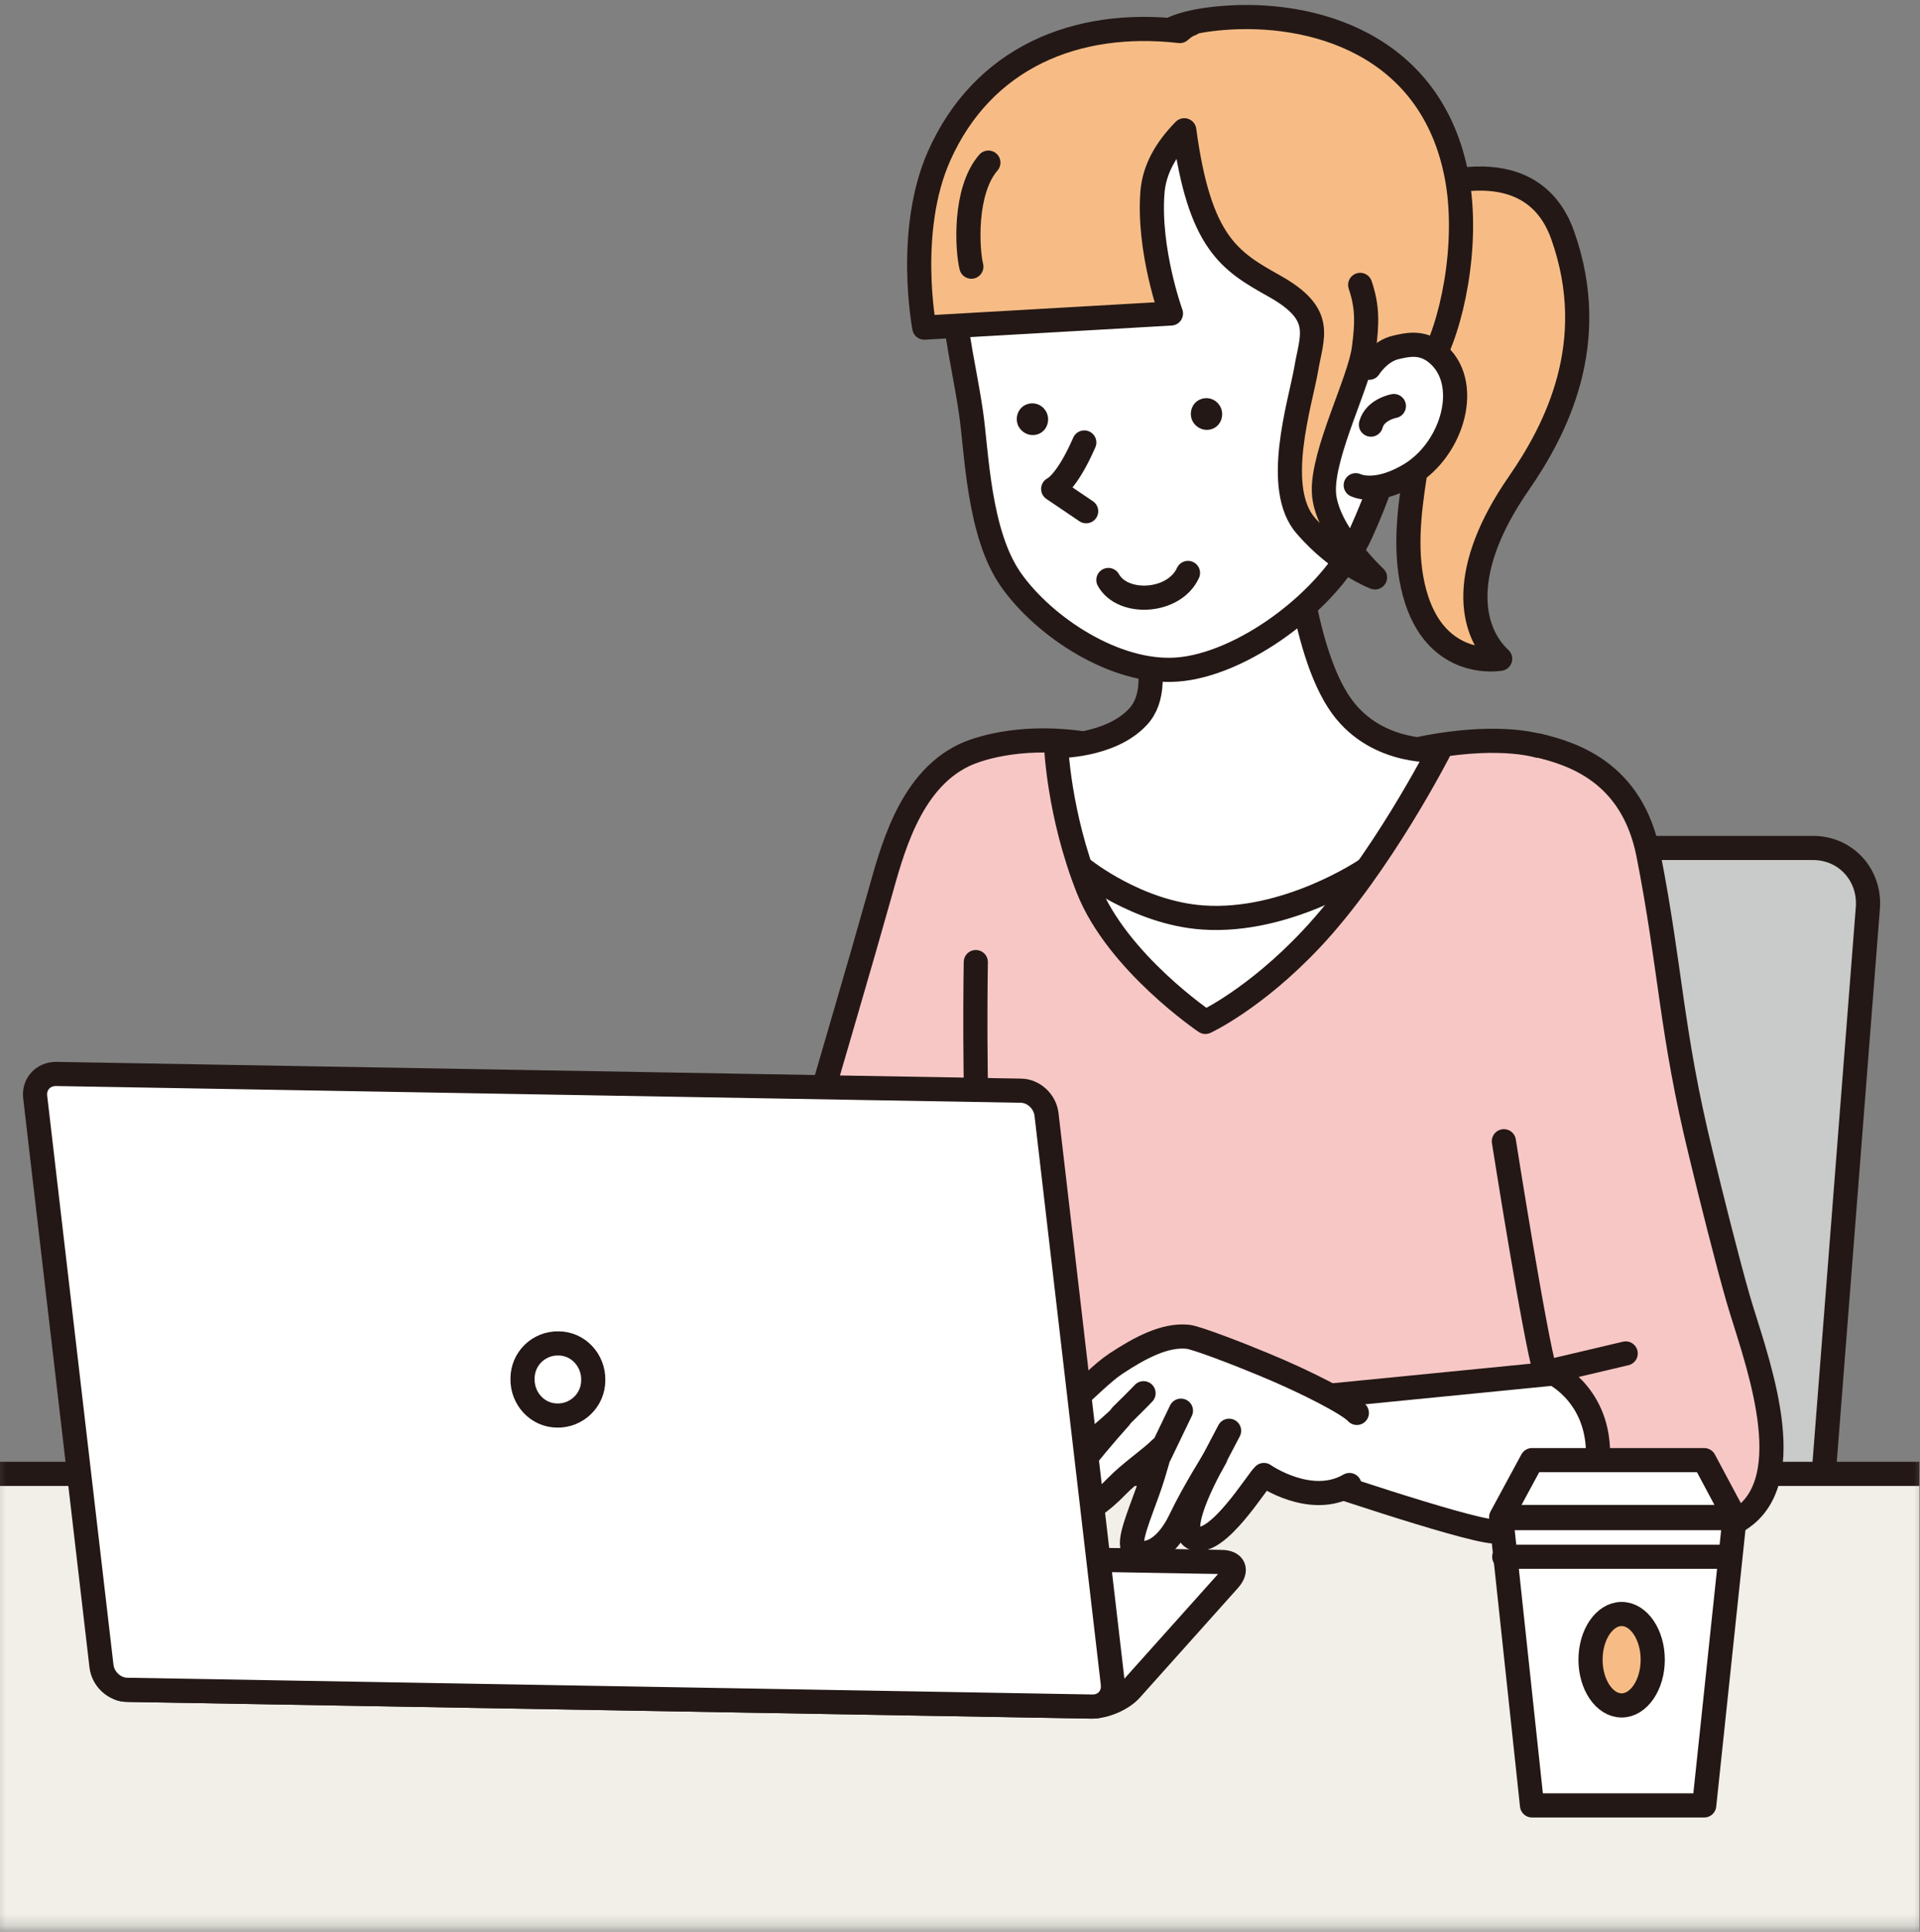 <svg width="159" height="160" viewBox="0 0 159 160" fill="none" xmlns="http://www.w3.org/2000/svg">
<rect x="0" y="0" width="159" height="160" fill="#808080" stroke="none"/>
<g clip-path="url(#clip0_348_2474)">
<mask id="mask0_348_2474" style="mask-type:luminance" maskUnits="userSpaceOnUse" x="-1" y="-7" width="161" height="167">
<path d="M159.53 -6.234H-0.675V159.754H159.53V-6.234Z" fill="white"/>
</mask>
<g mask="url(#mask0_348_2474)">
<path d="M150.729 125.891C150.514 128.6 148.122 130.816 145.423 130.816H96.908C94.209 130.816 92.154 128.6 92.369 125.891L96.325 75.159C96.54 72.45 98.932 70.233 101.631 70.233H150.146C152.845 70.233 154.869 72.45 154.685 75.159L150.729 125.891Z" fill="#C9CACA"/>
<path d="M150.729 125.891C150.514 128.6 148.122 130.816 145.423 130.816H96.908C94.209 130.816 92.154 128.6 92.369 125.891L96.325 75.159C96.54 72.45 98.932 70.233 101.631 70.233H150.146C152.845 70.233 154.869 72.45 154.685 75.159L150.729 125.891Z" stroke="#231815" stroke-width="2" stroke-linecap="round" stroke-linejoin="round"/>
<path d="M135.15 74.759C132.972 67.248 130.458 62.938 128.342 62.076C126.318 61.245 122.392 60.998 117.302 62.076C112.518 63.092 106.384 63.584 101.845 63.492C97.951 63.43 94.179 62.107 89.119 61.491C84.273 60.906 80.93 62.014 79.796 62.568C75.227 64.785 73.816 70.695 72.804 74.236C69.553 85.841 64.248 102.957 65.198 102.218C61.488 109.853 84.549 142.299 84.549 142.299L128.127 144.454C128.127 144.454 128.066 139.036 126.103 130.293C124.14 121.581 136.131 78.207 135.15 74.759Z" fill="#F7C7C6"/>
<path d="M135.15 74.759C132.972 67.248 130.458 62.938 128.342 62.076C126.318 61.245 122.392 60.998 117.302 62.076C112.518 63.092 106.384 63.584 101.845 63.492C97.951 63.43 94.179 62.107 89.119 61.491C84.273 60.906 80.93 62.014 79.796 62.568C75.227 64.785 73.816 70.695 72.804 74.236C69.553 85.841 64.248 102.957 65.198 102.218C61.488 109.853 84.549 142.299 84.549 142.299L128.127 144.454C128.127 144.454 128.066 139.036 126.103 130.293C124.14 121.581 136.131 78.207 135.15 74.759Z" stroke="#231815" stroke-width="2" stroke-linecap="round" stroke-linejoin="round"/>
<path d="M204.856 122.074H-39.223V177.208H204.856V122.074Z" fill="#F1EFE7"/>
<path d="M204.856 122.074H-39.223V177.208H204.856V122.074Z" stroke="#231815" stroke-width="2" stroke-linecap="round" stroke-linejoin="round"/>
<path d="M117.21 15.899C117.21 15.899 126.686 11.744 129.415 19.501C132.574 28.428 128.832 35.601 125.796 40.003C120.767 47.238 121.718 52.225 124.232 54.564C124.232 54.564 118.896 55.549 117.148 49.115C115.4 42.681 118.774 35.694 117.394 32.338C116.013 28.983 116.381 23.626 114.848 22.857" fill="#F7BC86"/>
<path d="M117.21 15.899C117.21 15.899 126.686 11.744 129.415 19.501C132.574 28.428 128.832 35.601 125.796 40.003C120.767 47.238 121.718 52.225 124.232 54.564C124.232 54.564 118.896 55.549 117.148 49.115C115.4 42.681 118.774 35.694 117.394 32.338C116.013 28.983 116.381 23.626 114.848 22.857" stroke="#231815" stroke-width="2" stroke-linecap="round" stroke-linejoin="round"/>
<path d="M106.997 42.343C106.997 42.343 107.611 53.733 111.137 58.535C114.112 62.599 119.203 62.137 119.203 62.137C119.203 62.137 114.357 71.649 108.592 77.775C103.9 82.762 99.821 84.64 99.821 84.64C99.821 84.64 92.522 79.715 90.1 73.589C87.677 67.463 87.462 61.798 87.462 61.798C87.462 61.798 91.94 61.86 94.24 59.367C96.969 56.442 93.657 49.885 92.461 42.589C91.51 36.925 107.028 42.343 107.028 42.343" fill="white"/>
<path d="M106.997 42.343C106.997 42.343 107.611 53.733 111.137 58.535C114.112 62.599 119.203 62.137 119.203 62.137C119.203 62.137 114.357 71.649 108.592 77.775C103.9 82.762 99.821 84.64 99.821 84.64C99.821 84.64 92.522 79.715 90.1 73.589C87.677 67.463 87.462 61.798 87.462 61.798C87.462 61.798 91.94 61.86 94.24 59.367C96.969 56.442 93.657 49.885 92.461 42.589C91.51 36.925 107.028 42.343 107.028 42.343H106.997Z" stroke="#231815" stroke-width="2" stroke-linecap="round" stroke-linejoin="round"/>
<path d="M78.968 21.564C78.63 25.873 79.765 29.783 80.409 34.154C80.9 37.51 81.022 44.221 83.752 48.069C86.481 51.917 92.339 55.826 97.46 55.457C102.765 55.087 110.156 49.823 112.732 44.097C115.308 38.341 117.578 31.661 113.53 21.256C110.555 13.591 102.336 4.848 95.191 5.402C88.045 5.956 84.243 8.48 81.115 13.375C79.918 15.222 79.305 17.285 78.968 21.625" fill="white"/>
<path d="M78.968 21.564C78.63 25.873 79.765 29.783 80.409 34.154C80.9 37.51 81.022 44.221 83.752 48.069C86.481 51.917 92.339 55.826 97.46 55.457C102.765 55.087 110.156 49.823 112.732 44.097C115.308 38.341 117.578 31.661 113.53 21.256C110.555 13.591 102.336 4.848 95.191 5.402C88.045 5.956 84.243 8.48 81.115 13.375C79.918 15.222 79.305 17.285 78.968 21.625V21.564Z" stroke="#231815" stroke-width="2" stroke-linecap="round" stroke-linejoin="round"/>
<path d="M101.079 33.724C101.385 34.37 101.14 35.171 100.496 35.478C99.852 35.786 99.085 35.509 98.748 34.863C98.441 34.216 98.687 33.416 99.331 33.108C99.975 32.8 100.741 33.047 101.079 33.724Z" fill="#231815"/>
<path d="M86.665 34.154C86.972 34.801 86.726 35.601 86.082 35.909C85.438 36.217 84.672 35.94 84.334 35.293C84.028 34.647 84.273 33.847 84.917 33.539C85.561 33.231 86.328 33.477 86.665 34.154Z" fill="#231815"/>
<path d="M89.793 36.648C88.321 40.034 87.217 40.496 87.217 40.496L89.947 42.343" stroke="#231815" stroke-width="2" stroke-linecap="round" stroke-linejoin="round"/>
<path d="M95.651 3.771C95.651 3.771 95.651 1.954 101.232 1.493C108.592 0.877 118.559 3.555 120.644 14.668C121.687 20.24 120.215 27.197 118.375 30.214C116.535 33.231 112.333 29.383 112.333 29.383C112.333 29.383 106.997 23.565 104.513 16.146C102.765 10.913 96.448 5.649 95.651 3.74" fill="#F7BC86"/>
<path d="M95.651 3.771C95.651 3.771 95.651 1.954 101.232 1.493C108.592 0.877 118.559 3.555 120.644 14.668C121.687 20.24 120.215 27.197 118.375 30.214C116.535 33.231 112.333 29.383 112.333 29.383C112.333 29.383 106.997 23.565 104.513 16.146C102.765 10.913 96.448 5.649 95.651 3.74V3.771Z" stroke="#231815" stroke-width="2" stroke-linecap="round" stroke-linejoin="round"/>
<path d="M113.376 30.461C113.376 30.461 114.235 29.075 115.615 28.767C116.443 28.583 117.67 28.244 118.896 29.198C121.932 31.569 120.368 37.202 116.688 39.357C114.204 40.804 112.702 40.373 112.272 40.188" fill="white"/>
<path d="M113.376 30.461C113.376 30.461 114.235 29.075 115.615 28.767C116.443 28.583 117.67 28.244 118.896 29.198C121.932 31.569 120.368 37.202 116.688 39.357C114.204 40.804 112.702 40.373 112.272 40.188" stroke="#231815" stroke-width="2" stroke-linecap="round" stroke-linejoin="round"/>
<path d="M115.431 33.631C115.431 33.631 113.867 33.908 113.53 35.17L115.431 33.631Z" fill="#FABE00"/>
<path d="M115.431 33.631C115.431 33.631 113.867 33.908 113.53 35.17" stroke="#231815" stroke-width="2" stroke-linecap="round" stroke-linejoin="round"/>
<path d="M98.625 1.985C98.349 2.078 98.043 2.262 97.705 2.57C89.088 1.585 81.391 4.787 77.772 12.914C75.012 19.132 76.545 27.136 76.545 27.136L96.969 25.966C96.969 25.966 95.068 20.733 95.436 15.931C95.589 14.022 96.54 12.36 98.073 10.79C99.331 20.148 101.845 21.626 105.525 23.688C109.757 26.058 108.623 27.813 108.163 30.614C107.672 33.416 105.403 40.465 108.163 43.575C110.892 46.715 113.867 47.823 113.867 47.823C113.867 47.823 109.757 44.006 109.635 40.742C109.512 37.479 112.61 31.538 112.947 28.86C113.223 26.767 113.254 25.412 112.64 23.596" fill="#F7BC86"/>
<path d="M98.625 1.985C98.349 2.078 98.043 2.262 97.705 2.57C89.088 1.585 81.391 4.787 77.772 12.914C75.012 19.132 76.545 27.136 76.545 27.136L96.969 25.966C96.969 25.966 95.068 20.733 95.436 15.931C95.589 14.022 96.54 12.36 98.073 10.79C99.331 20.148 101.845 21.626 105.525 23.688C109.757 26.058 108.623 27.813 108.163 30.614C107.672 33.416 105.403 40.465 108.163 43.575C110.892 46.715 113.867 47.823 113.867 47.823C113.867 47.823 109.757 44.006 109.635 40.742C109.512 37.479 112.61 31.538 112.947 28.86C113.223 26.767 113.254 25.412 112.64 23.596" stroke="#231815" stroke-width="2" stroke-linecap="round" stroke-linejoin="round"/>
<path d="M81.85 13.468C79.796 15.838 80.103 20.733 80.44 22.087" stroke="#231815" stroke-width="2" stroke-linecap="round" stroke-linejoin="round"/>
<path d="M122.454 126.229C131.132 129.616 141.283 128.23 144.595 125.46C149.073 121.735 145.209 111.946 143.951 107.605C143.062 104.527 141.62 98.77 140.854 95.569C138.37 85.441 138.37 80.238 136.499 70.726C135.15 63.953 130.212 62.414 127.36 61.737" fill="#F7C7C6"/>
<path d="M122.454 126.229C131.132 129.616 141.283 128.23 144.595 125.46C149.073 121.735 145.209 111.946 143.951 107.605C143.062 104.527 141.62 98.77 140.854 95.569C138.37 85.441 138.37 80.238 136.499 70.726C135.15 63.953 130.212 62.414 127.36 61.737" stroke="#231815" stroke-width="2" stroke-linecap="round" stroke-linejoin="round"/>
<path d="M128.679 113.762L109.665 115.64L107.795 122.105C107.795 122.105 121.104 126.661 123.68 126.845C126.256 127.061 131.807 126.845 132.298 121.304C132.788 115.732 128.679 113.762 128.679 113.762Z" fill="white"/>
<path d="M128.679 113.762L109.665 115.64L107.795 122.105C107.795 122.105 121.104 126.661 123.68 126.845C126.256 127.061 131.807 126.845 132.298 121.304C132.788 115.732 128.679 113.762 128.679 113.762Z" stroke="#231815" stroke-width="2" stroke-linecap="round" stroke-linejoin="round"/>
<path d="M111.751 122.997C108.531 124.875 104.667 122.166 104.667 122.166C104.053 122.751 100.895 127.984 98.963 127.43C97.031 126.907 100.649 120.719 100.649 120.719C100.649 120.719 98.871 123.521 97.767 125.83C96.295 128.908 94.393 128.939 93.872 128.292C93.381 127.707 94.363 125.46 95.068 123.459C95.712 121.643 96.111 119.981 96.111 119.981C95.252 120.842 93.596 121.951 92.492 123.09C89.732 125.953 88.014 125.737 87.493 125.152C86.604 124.167 92.707 117.456 92.707 117.456C92.707 117.456 86.635 123.336 84.917 121.212C83.936 120.011 86.328 118.134 88.505 116.317C90.1 114.963 91.265 113.701 92.43 112.931C94.393 111.638 96.448 110.53 98.349 110.715C99.055 110.776 102.704 112.192 104.544 112.962C108.224 114.47 111.751 116.317 112.364 117.025" fill="white"/>
<path d="M111.751 122.997C108.531 124.875 104.667 122.166 104.667 122.166C104.053 122.751 100.895 127.984 98.963 127.43C97.031 126.907 100.649 120.719 100.649 120.719C100.649 120.719 98.871 123.521 97.767 125.83C96.295 128.908 94.393 128.939 93.872 128.292C93.381 127.707 94.363 125.46 95.068 123.459C95.712 121.643 96.111 119.981 96.111 119.981C95.252 120.842 93.596 121.951 92.492 123.09C89.732 125.953 88.014 125.737 87.493 125.152C86.604 124.167 92.707 117.456 92.707 117.456C92.707 117.456 86.635 123.336 84.917 121.212C83.936 120.011 86.328 118.134 88.505 116.317C90.1 114.963 91.265 113.701 92.43 112.931C94.393 111.638 96.448 110.53 98.349 110.715C99.055 110.776 102.704 112.192 104.544 112.962C108.224 114.47 111.751 116.317 112.364 117.025" stroke="#231815" stroke-width="2" stroke-linecap="round" stroke-linejoin="round"/>
<path d="M92.86 117.241C92.86 117.241 94.455 115.671 94.7 115.394L92.86 117.241Z" fill="white"/>
<path d="M92.86 117.241C92.86 117.241 94.455 115.671 94.7 115.394" stroke="#231815" stroke-width="2" stroke-linecap="round" stroke-linejoin="round"/>
<path d="M96.049 120.473L97.797 116.84" stroke="#231815" stroke-width="2" stroke-linecap="round" stroke-linejoin="round"/>
<path d="M100.312 121.304L101.784 118.503" stroke="#231815" stroke-width="2" stroke-linecap="round" stroke-linejoin="round"/>
<path d="M80.808 79.684C80.808 79.684 80.624 90.397 81.084 96.708C81.391 100.863 87.555 109.083 88.045 114.839C88.383 118.995 89.18 121.612 88.996 122.874" stroke="#231815" stroke-width="2" stroke-linecap="round" stroke-linejoin="round"/>
<path d="M89.763 72.05C89.763 72.05 94.24 75.621 99.607 75.99C106.568 76.483 113.1 72.05 113.1 72.05" stroke="#231815" stroke-width="2" stroke-linecap="round" stroke-linejoin="round"/>
<path d="M98.38 47.453C97.245 49.947 92.983 50.193 91.787 48.038L98.38 47.453Z" fill="white"/>
<path d="M98.38 47.453C97.245 49.947 92.983 50.193 91.787 48.038" stroke="#231815" stroke-width="2" stroke-linecap="round" stroke-linejoin="round"/>
<path d="M141.13 149.533H126.87L124.324 125.737H143.644L141.13 149.533Z" fill="white"/>
<path d="M141.13 149.533H126.87L124.324 125.737H143.644L141.13 149.533Z" stroke="#231815" stroke-width="2" stroke-linecap="round" stroke-linejoin="round"/>
<path d="M141.13 120.935H126.87L124.324 125.645H143.644L141.13 120.935Z" fill="white"/>
<path d="M141.13 120.935H126.87L124.324 125.645H143.644L141.13 120.935Z" stroke="#231815" stroke-width="2" stroke-linecap="round" stroke-linejoin="round"/>
<path d="M124.57 128.938H143.276" stroke="#231815" stroke-width="2" stroke-linecap="round" stroke-linejoin="round"/>
<path d="M136.867 137.466C136.867 139.559 135.702 141.252 134.291 141.252C132.88 141.252 131.715 139.559 131.715 137.466C131.715 135.372 132.88 133.679 134.291 133.679C135.702 133.679 136.867 135.372 136.867 137.466Z" fill="#F7BC86"/>
<path d="M136.867 137.466C136.867 139.559 135.702 141.252 134.291 141.252C132.88 141.252 131.715 139.559 131.715 137.466C131.715 135.372 132.88 133.679 134.291 133.679C135.702 133.679 136.867 135.372 136.867 137.466Z" stroke="#231815" stroke-width="2" stroke-linecap="round" stroke-linejoin="round"/>
<path d="M93.657 139.929C92.952 140.729 91.51 141.345 90.437 141.345L10.55 139.959C9.476 139.959 9.2 139.282 9.906 138.482L18.032 129.4C18.738 128.6 20.179 127.984 21.252 127.984L101.14 129.37C102.213 129.37 102.489 130.047 101.784 130.847L93.657 139.929Z" fill="white"/>
<path d="M93.657 139.929C92.952 140.729 91.51 141.345 90.437 141.345L10.55 139.959C9.476 139.959 9.2 139.282 9.906 138.482L18.032 129.4C18.738 128.6 20.179 127.984 21.252 127.984L101.14 129.37C102.213 129.37 102.489 130.047 101.784 130.847L93.657 139.929Z" stroke="#231815" stroke-width="2" stroke-linecap="round" stroke-linejoin="round"/>
<path d="M92.154 139.467C92.277 140.513 91.51 141.375 90.437 141.345L10.55 139.959C9.476 139.959 8.526 139.067 8.403 137.989L2.914 90.859C2.791 89.812 3.558 88.95 4.631 88.95L84.518 90.335C85.592 90.335 86.542 91.228 86.665 92.306L92.154 139.436V139.467Z" fill="white"/>
<path d="M92.154 139.467C92.277 140.513 91.51 141.375 90.437 141.345L10.55 139.959C9.476 139.959 8.526 139.067 8.403 137.989L2.914 90.859C2.791 89.812 3.558 88.95 4.631 88.95L84.518 90.335C85.592 90.335 86.542 91.228 86.665 92.306L92.154 139.436V139.467Z" stroke="#231815" stroke-width="2" stroke-linecap="round" stroke-linejoin="round"/>
<path d="M49.129 114.316C49.129 115.979 47.749 117.271 46.154 117.241C44.529 117.241 43.241 115.855 43.271 114.193C43.271 112.531 44.621 111.238 46.246 111.269C47.871 111.269 49.159 112.654 49.129 114.316Z" fill="white"/>
<path d="M49.129 114.316C49.129 115.979 47.749 117.271 46.154 117.241C44.529 117.241 43.241 115.855 43.271 114.193C43.271 112.531 44.621 111.238 46.246 111.269C47.871 111.269 49.159 112.654 49.129 114.316Z" stroke="#231815" stroke-width="2" stroke-linecap="round" stroke-linejoin="round"/>
<path d="M127.974 113.67L134.628 112.1" stroke="#231815" stroke-width="2" stroke-linecap="round" stroke-linejoin="round"/>
<path d="M124.539 94.522C124.539 94.522 127.115 110.899 127.974 113.67L124.539 94.522Z" fill="white"/>
<path d="M124.539 94.522C124.539 94.522 127.115 110.899 127.974 113.67" stroke="#231815" stroke-width="2" stroke-linecap="round" stroke-linejoin="round"/>
</g>
</g>
<defs>
<clipPath id="clip0_348_2474">
<rect width="158.961" height="160" fill="white"/>
</clipPath>
</defs>
</svg>
